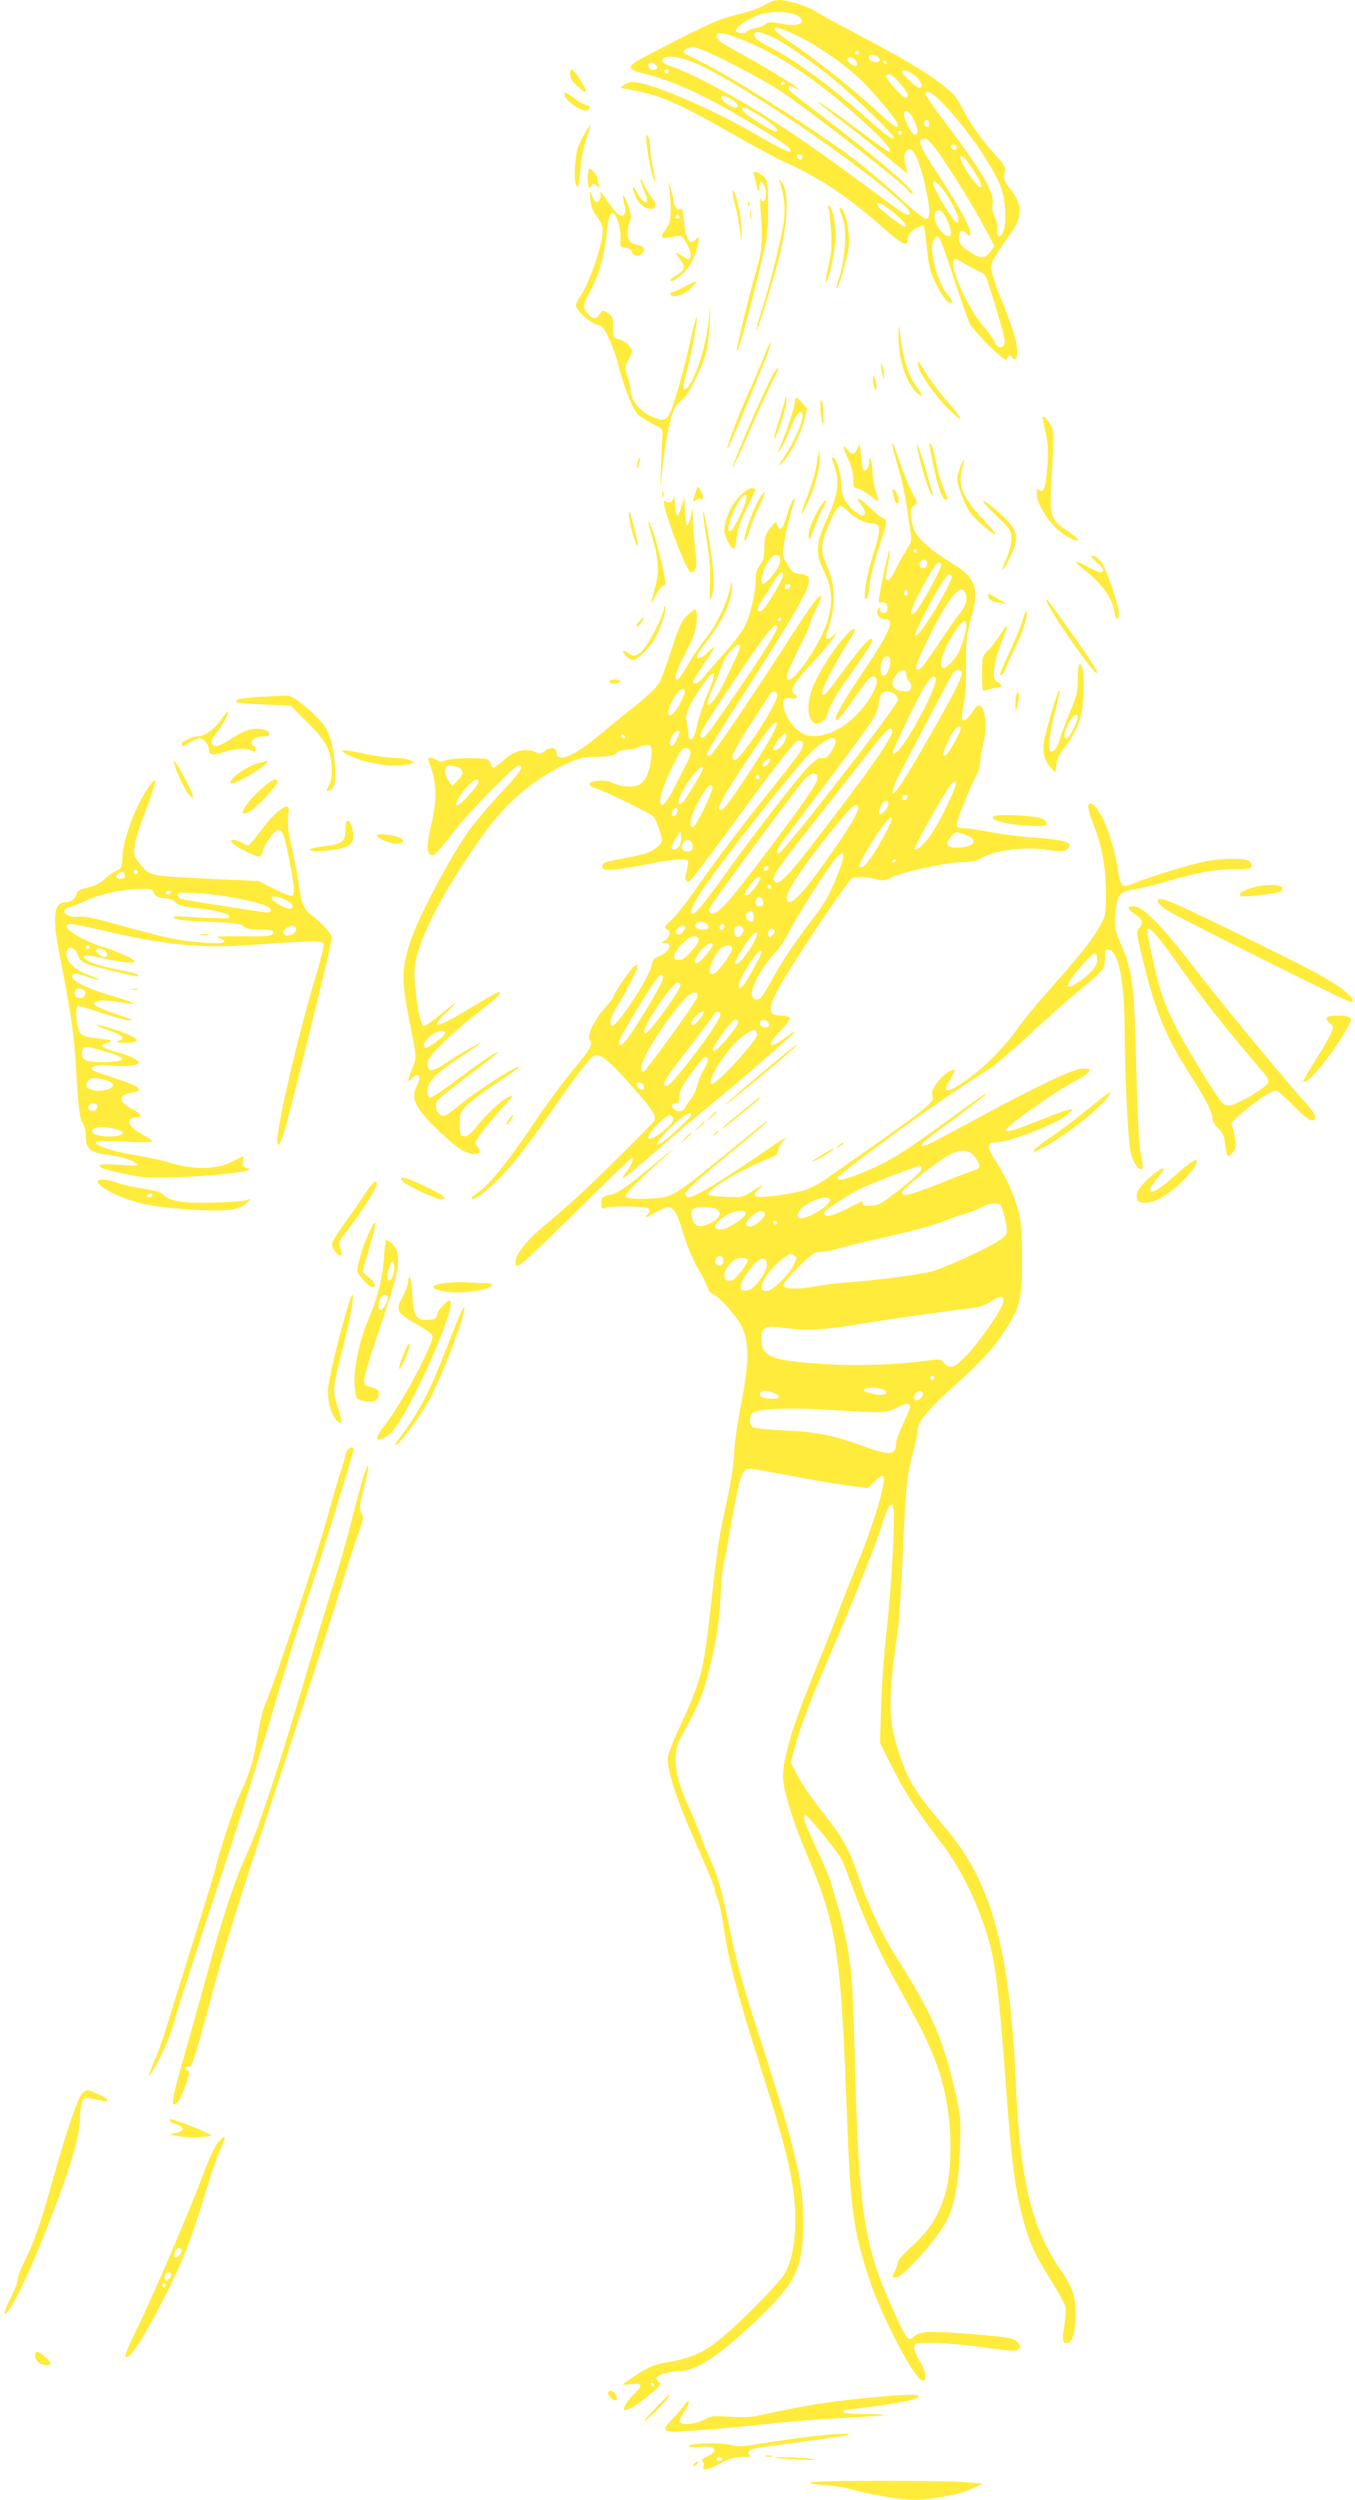 <?xml version="1.0" standalone="no"?>
<!DOCTYPE svg PUBLIC "-//W3C//DTD SVG 20010904//EN"
 "http://www.w3.org/TR/2001/REC-SVG-20010904/DTD/svg10.dtd">
<svg version="1.0" xmlns="http://www.w3.org/2000/svg"
 width="694pt" height="1280pt" viewBox="0 0 694 1280"
 preserveAspectRatio="xMidYMid meet">
<g transform="translate(0,1280) scale(0.1,-0.1)"
fill="#ffeb3b" stroke="none">
<path d="M3919 12776 c-20 -14 -82 -36 -140 -50 -84 -20 -140 -43 -294 -122
-228 -116 -255 -132 -255 -149 0 -8 18 -19 43 -25 177 -43 331 -113 597 -274
145 -87 189 -120 178 -131 -7 -8 -63 20 -186 92 -209 123 -538 263 -616 263
-18 0 -41 -7 -52 -15 -10 -8 -17 -15 -14 -15 3 0 46 -9 96 -19 119 -25 230
-75 477 -218 111 -63 237 -131 281 -150 161 -71 322 -179 492 -332 99 -87 124
-98 124 -53 1 20 10 33 37 50 20 13 39 19 43 15 4 -4 12 -57 18 -117 9 -95 16
-119 49 -185 36 -72 64 -103 79 -88 4 3 -7 22 -24 41 -54 62 -98 242 -68 281
10 14 18 17 26 9 6 -6 40 -100 76 -210 36 -109 72 -213 81 -231 9 -18 54 -69
101 -115 66 -63 87 -79 90 -65 4 19 17 23 27 7 13 -21 25 -8 25 28 0 50 -21
119 -82 270 -28 68 -50 139 -51 157 -1 33 6 46 102 184 61 87 58 146 -8 228
-28 35 -31 46 -26 76 6 32 2 40 -43 89 -77 85 -131 161 -171 240 -30 60 -49
81 -106 125 -91 70 -208 139 -435 258 -102 54 -198 106 -213 117 -35 25 -141
58 -187 58 -21 0 -50 -10 -71 -24z m151 -49 c19 -7 36 -20 38 -29 5 -25 -41
-33 -111 -19 -50 10 -62 10 -76 -3 -9 -8 -33 -17 -54 -21 -20 -4 -40 -11 -43
-16 -9 -15 -54 -10 -54 6 0 17 64 60 119 80 45 17 135 18 181 2z m-3 -102
c114 -52 267 -158 353 -245 74 -73 180 -204 180 -221 0 -22 -28 -3 -103 67
-106 100 -317 269 -439 351 -85 58 -109 83 -78 83 5 0 44 -16 87 -35z m-119
-11 c52 -21 187 -112 302 -204 114 -91 337 -306 328 -316 -10 -9 -30 5 -140
102 -194 171 -370 299 -494 362 -65 33 -90 55 -79 72 7 11 26 8 83 -16z m-92
-41 c178 -80 367 -212 581 -409 96 -88 131 -129 119 -141 -3 -3 -50 28 -103
69 -54 41 -129 97 -168 124 -151 107 -122 76 57 -59 69 -53 166 -130 214 -171
49 -41 89 -74 91 -73 1 1 -4 21 -10 45 -12 46 -2 77 24 77 22 0 55 -80 78
-187 27 -126 28 -168 2 -168 -10 0 -72 50 -137 111 -66 61 -168 148 -229 194
-202 152 -643 432 -792 502 -40 20 -75 39 -78 43 -10 17 25 32 59 26 53 -10
352 -165 447 -231 209 -146 622 -470 644 -504 3 -6 11 -11 17 -11 30 0 -181
182 -441 380 -206 158 -191 145 -191 159 0 14 6 14 31 1 10 -6 19 -9 19 -6 0
8 -156 104 -270 167 -127 69 -150 85 -150 107 0 25 65 9 186 -45z m544 -43 c0
-5 -4 -10 -10 -10 -5 0 -10 5 -10 10 0 6 5 10 10 10 6 0 10 -4 10 -10z m99
-24 c8 -10 9 -16 1 -21 -16 -10 -50 4 -50 21 0 18 34 18 49 0z m-971 -16 c199
-70 851 -507 1095 -733 57 -53 46 -78 -16 -35 -18 12 -115 83 -217 159 -323
238 -518 364 -773 499 -62 32 -136 66 -165 75 -54 18 -67 28 -57 45 10 16 71
12 133 -10z m856 -2 c5 -9 7 -20 4 -23 -10 -10 -48 14 -48 31 0 20 29 14 44
-8z m156 -8 c0 -5 -2 -10 -4 -10 -3 0 -8 5 -11 10 -3 6 -1 10 4 10 6 0 11 -4
11 -10z m-1181 -14 c9 -10 9 -16 1 -21 -16 -10 -40 2 -40 20 0 19 24 20 39 1z
m65 -37 c-3 -5 -10 -7 -15 -3 -5 3 -7 10 -3 15 3 5 10 7 15 3 5 -3 7 -10 3
-15z m1257 -12 c34 -23 52 -67 28 -67 -14 0 -89 69 -89 82 0 15 27 8 61 -15z
m-72 -43 c42 -48 52 -74 28 -74 -16 0 -108 105 -100 114 14 14 34 3 72 -40z
m-589 2 c0 -3 -4 -8 -10 -11 -5 -3 -10 -1 -10 4 0 6 5 11 10 11 6 0 10 -2 10
-4z m812 -108 c136 -143 276 -352 303 -453 18 -71 19 -171 2 -204 -17 -34 -33
-26 -29 14 1 19 -5 49 -13 66 -11 21 -15 43 -11 65 11 55 -53 165 -245 420
-55 72 -99 136 -99 142 0 28 36 8 92 -50z m-1084 22 c34 -21 42 -40 17 -40
-21 0 -62 27 -69 46 -8 20 13 17 52 -6z m155 -90 c44 -28 77 -56 77 -66 0 -13
-11 -10 -57 16 -99 56 -148 100 -110 100 6 0 47 -22 90 -50z m777 -12 c24 -52
25 -78 5 -78 -15 0 -55 77 -55 106 0 30 32 12 50 -28z m80 -24 c0 -16 -16 -19
-25 -4 -8 13 4 32 16 25 5 -4 9 -13 9 -21z m-140 -44 c0 -5 -4 -10 -10 -10 -5
0 -10 5 -10 10 0 6 5 10 10 10 6 0 10 -4 10 -10z m198 -117 c79 -117 178 -279
232 -381 l44 -82 -21 -28 c-28 -38 -52 -38 -109 0 -37 25 -50 40 -52 62 -5 40
12 54 38 31 19 -18 20 -18 20 3 0 29 -59 137 -157 286 -110 167 -120 196 -74
196 12 0 40 -31 79 -87z m82 41 c0 -17 -22 -14 -28 4 -2 7 3 12 12 12 9 0 16
-7 16 -16z m-790 -50 c0 -17 -22 -14 -28 4 -2 7 3 12 12 12 9 0 16 -7 16 -16z
m863 -46 c47 -72 60 -99 52 -106 -9 -9 -57 48 -89 109 -38 69 -9 66 37 -3z
m-142 -120 c58 -80 95 -168 70 -168 -16 0 -121 173 -121 200 0 22 21 8 51 -32z
m-256 -115 c56 -46 77 -73 57 -73 -13 0 -125 87 -135 105 -16 30 20 15 78 -32z
m275 -37 c20 -43 27 -86 12 -86 -39 0 -90 86 -72 120 15 27 36 15 60 -34z
m156 -261 c17 -8 35 -20 41 -27 9 -12 83 -253 97 -318 12 -55 -34 -67 -54 -14
-6 15 -30 48 -54 75 -74 82 -169 291 -152 335 5 13 13 11 48 -11 24 -15 57
-33 74 -40z"/>
<path d="M2927 12444 c-17 -18 -5 -54 28 -83 57 -50 60 -39 12 37 -18 29 -36
49 -40 46z"/>
<path d="M2890 12317 c0 -31 97 -96 121 -81 14 8 11 24 -4 24 -8 0 -32 13 -53
28 -59 42 -64 45 -64 29z"/>
<path d="M2996 12118 c-14 -24 -29 -54 -34 -68 -16 -41 -24 -163 -14 -190 13
-34 19 -15 25 81 3 43 16 107 30 147 14 40 23 72 21 72 -2 0 -14 -19 -28 -42z"/>
<path d="M3310 12095 c0 -61 35 -233 45 -223 2 2 -3 32 -10 68 -8 36 -15 83
-15 105 0 22 -5 47 -10 55 -8 12 -10 12 -10 -5z"/>
<path d="M3017 11934 c-10 -11 -9 -94 2 -94 5 0 11 6 14 13 3 9 8 8 22 -3 17
-14 18 -13 12 3 -4 10 -7 25 -7 32 0 19 -34 58 -43 49z"/>
<path d="M3860 11913 c0 -5 7 -30 14 -58 13 -45 14 -47 15 -17 1 40 16 42 29
3 16 -45 -4 -97 -22 -58 -3 6 -3 -17 -1 -53 12 -134 8 -214 -13 -285 -38 -126
-114 -437 -108 -442 7 -7 46 131 107 377 49 199 53 224 53 340 1 69 -2 137 -6
151 -8 28 -68 65 -68 42z"/>
<path d="M3281 11880 c0 -8 8 -35 19 -59 34 -75 -1 -77 -40 -2 -22 42 -26 26
-6 -23 15 -37 50 -66 79 -66 27 0 32 28 9 53 -11 12 -30 42 -41 67 -11 25 -20
38 -20 30z"/>
<path d="M3994 11866 c22 -69 28 -115 23 -179 -7 -76 -65 -317 -116 -477 -17
-52 -28 -96 -26 -98 6 -6 82 239 116 373 46 180 51 334 13 381 -15 19 -15 19
-10 0z"/>
<path d="M3428 11835 c4 -22 7 -70 7 -107 0 -53 -4 -72 -22 -97 -13 -17 -23
-35 -23 -42 0 -11 7 -10 85 3 15 2 26 -8 44 -43 15 -27 22 -53 18 -63 -7 -17
-9 -17 -42 3 -19 11 -35 19 -35 18 0 -2 11 -18 24 -36 29 -39 26 -53 -21 -81
-20 -11 -33 -24 -29 -27 13 -13 83 47 108 94 31 56 50 152 25 121 -33 -41 -56
-8 -64 93 -5 55 -9 67 -19 58 -14 -11 -33 15 -35 48 0 10 -7 36 -14 58 l-14
40 7 -40z m52 -145 c0 -5 -4 -10 -10 -10 -5 0 -10 5 -10 10 0 6 5 10 10 10 6
0 10 -4 10 -10z"/>
<path d="M3023 11784 c3 -36 11 -61 30 -86 15 -19 30 -48 33 -65 11 -54 -63
-279 -116 -353 -11 -15 -20 -35 -20 -44 0 -24 76 -93 110 -99 25 -5 34 -17 61
-74 17 -37 37 -95 45 -128 24 -103 75 -232 101 -257 13 -12 48 -34 76 -48 47
-23 52 -28 50 -55 -2 -16 -5 -86 -7 -155 l-5 -125 14 125 c15 133 39 248 61
291 7 14 24 33 38 42 29 19 100 158 121 237 9 30 17 100 20 155 l4 100 -9 -85
c-15 -138 -73 -315 -114 -349 -22 -18 -21 1 4 99 28 109 50 229 49 265 0 17
-13 -29 -29 -101 -33 -158 -94 -369 -115 -401 -18 -27 -33 -28 -83 -8 -64 27
-112 86 -112 138 0 13 -7 44 -16 69 -15 44 -14 48 6 89 22 41 22 42 3 67 -11
15 -34 30 -51 34 -31 8 -32 10 -32 63 0 48 -3 57 -27 72 -25 17 -26 17 -41 -5
-18 -28 -33 -28 -60 1 -29 31 -28 46 12 119 43 77 74 189 83 288 6 74 16 110
31 110 18 0 44 -82 40 -128 -3 -45 -2 -47 26 -50 18 -2 30 -11 33 -23 6 -21
33 -25 51 -7 21 21 13 37 -24 44 -25 4 -38 14 -44 30 -9 24 -4 75 10 104 5 9
-2 40 -15 75 -24 62 -31 58 -16 -7 6 -27 5 -40 -4 -48 -17 -14 -44 10 -90 80
-24 36 -34 46 -30 29 4 -17 1 -30 -8 -38 -17 -13 -23 -7 -38 37 -7 21 -8 16
-6 -24z"/>
<path d="M3751 11821 c-1 -7 6 -41 15 -75 9 -33 19 -90 24 -126 6 -57 8 -60 9
-20 1 58 -16 163 -34 204 -7 17 -14 25 -14 17z"/>
<path d="M3831 11754 c0 -11 3 -14 6 -6 3 7 2 16 -1 19 -3 4 -6 -2 -5 -13z"/>
<path d="M4244 11729 c4 -13 10 -67 13 -119 4 -74 1 -113 -15 -178 -11 -46
-16 -80 -11 -75 17 17 49 167 49 230 0 70 -16 150 -33 160 -7 4 -8 -2 -3 -18z"/>
<path d="M4300 11734 c0 -6 7 -29 16 -50 22 -51 14 -203 -15 -294 -11 -35 -19
-66 -17 -68 9 -8 58 164 63 216 6 64 -10 160 -32 188 -8 11 -15 14 -15 8z"/>
<path d="M3842 11700 c0 -19 2 -27 5 -17 2 9 2 25 0 35 -3 9 -5 1 -5 -18z"/>
<path d="M3510 11334 c-25 -13 -54 -26 -64 -29 -14 -4 -16 -9 -9 -16 17 -17
74 6 108 41 34 35 26 36 -35 4z"/>
<path d="M4602 11090 c-3 -123 38 -251 97 -304 27 -24 27 -7 1 27 -50 63 -77
154 -93 307 -2 19 -4 6 -5 -30z"/>
<path d="M3915 10980 c-15 -41 -52 -127 -81 -190 -53 -117 -122 -303 -106
-285 5 6 39 84 77 175 37 91 85 207 107 259 21 52 37 99 35 105 -2 6 -16 -23
-32 -64z"/>
<path d="M4704 10923 c10 -42 88 -151 155 -218 83 -81 77 -54 -8 41 -38 43
-86 106 -107 141 -20 35 -39 63 -41 63 -3 0 -2 -12 1 -27z"/>
<path d="M4512 10925 c0 -11 4 -31 8 -45 l8 -25 0 25 c0 14 -3 34 -8 45 l-9
20 1 -20z"/>
<path d="M3962 10888 c-36 -59 -217 -476 -210 -483 2 -2 44 87 92 198 49 111
102 226 118 256 32 58 32 82 0 29z"/>
<path d="M4471 10855 c0 -16 4 -37 9 -45 8 -12 10 -10 9 10 0 14 -4 34 -9 45
-7 17 -9 16 -9 -10z"/>
<path d="M4021 10758 c-1 -10 -14 -59 -31 -110 -33 -102 -33 -130 -1 -44 28
76 44 142 38 158 -4 8 -6 7 -6 -4z"/>
<path d="M4076 10763 c-3 -4 -6 -16 -6 -27 0 -21 -42 -147 -74 -221 -13 -31
-13 -36 -2 -21 9 10 30 53 47 95 33 79 46 101 60 101 31 0 -17 -130 -86 -230
-31 -46 -32 -51 -10 -30 39 37 92 137 112 212 l17 65 -26 31 c-14 17 -29 28
-32 25z"/>
<path d="M4202 10715 c0 -27 4 -61 8 -75 6 -19 8 -12 8 30 0 30 -3 64 -8 75
-6 15 -9 7 -8 -30z"/>
<path d="M5340 10662 c0 -6 7 -41 16 -79 12 -51 14 -91 9 -163 -9 -115 -19
-148 -40 -130 -13 11 -15 8 -15 -16 1 -69 85 -186 163 -225 64 -33 65 -16 2
27 -99 66 -101 72 -87 307 9 162 9 205 -2 231 -14 33 -46 66 -46 48z"/>
<path d="M4393 10508 c-17 -39 -29 -41 -52 -12 -28 36 -26 18 4 -48 15 -33 25
-71 25 -100 0 -40 3 -48 19 -48 10 0 38 -16 62 -34 24 -19 45 -33 47 -31 2 2
-4 24 -12 49 -9 26 -16 68 -17 94 -1 57 -17 106 -18 55 -1 -31 -16 -51 -29
-38 -4 4 -9 37 -12 73 -6 61 -7 65 -17 40z"/>
<path d="M4570 10523 c0 -6 13 -56 29 -111 28 -96 36 -141 61 -311 10 -71 10
-76 -14 -111 -13 -20 -38 -64 -55 -98 -29 -58 -40 -70 -53 -57 -3 3 1 36 9 72
7 37 12 71 10 77 -3 10 -40 -153 -53 -236 -6 -33 -4 -36 13 -32 21 6 34 -18
26 -43 -7 -19 -31 -16 -36 5 -4 16 -4 16 -12 -1 -9 -21 10 -47 37 -47 54 0 29
-61 -109 -266 -101 -151 -143 -223 -143 -245 0 -21 30 12 96 107 69 100 88
119 104 109 45 -28 -65 -195 -172 -259 -71 -43 -139 -56 -188 -36 -41 17 -86
71 -101 119 -16 55 -7 74 31 66 29 -6 42 6 20 20 -29 18 -7 58 88 158 53 57
105 120 115 138 14 27 15 30 1 12 -16 -22 -44 -32 -44 -15 0 4 9 36 20 70 31
100 27 197 -11 285 -25 56 -30 80 -27 118 6 55 71 199 91 199 7 0 24 -12 38
-26 30 -33 91 -64 123 -64 49 0 50 -29 10 -153 -36 -110 -57 -246 -37 -234 6
4 13 35 16 69 3 35 24 118 46 186 46 139 48 150 24 159 -10 3 -42 29 -70 56
-54 52 -79 60 -43 14 22 -27 26 -57 9 -57 -20 0 -67 40 -88 74 -12 18 -21 49
-21 69 0 54 -19 134 -36 148 -18 14 -18 13 2 -45 25 -74 15 -144 -40 -262 -59
-129 -61 -179 -13 -274 58 -118 42 -236 -54 -396 -77 -127 -139 -187 -139
-135 0 11 27 73 60 138 33 64 60 124 60 133 0 8 14 41 31 73 17 32 28 62 24
65 -9 9 -44 -37 -137 -181 -256 -395 -421 -637 -433 -637 -8 0 -15 3 -15 7 0
11 50 93 213 348 198 309 272 433 298 497 23 59 16 75 -38 80 -29 3 -38 10
-61 50 -26 45 -26 48 -14 121 7 41 24 111 37 154 16 52 19 71 9 58 -8 -11 -24
-50 -35 -87 -21 -70 -34 -83 -48 -46 -7 20 -9 19 -37 -17 -25 -33 -29 -47 -29
-100 0 -48 -5 -67 -23 -89 -15 -20 -22 -42 -22 -75 0 -67 -26 -178 -55 -237
-14 -28 -58 -87 -98 -130 -39 -44 -87 -98 -105 -122 -31 -39 -62 -55 -62 -32
0 5 25 46 56 91 30 45 53 83 51 85 -2 2 -16 -10 -32 -26 -29 -30 -55 -39 -55
-19 0 6 22 39 48 73 86 107 134 215 131 290 -1 24 -4 19 -11 -19 -13 -70 -77
-202 -125 -256 -22 -26 -61 -83 -87 -128 -25 -44 -51 -81 -56 -81 -21 0 -8 43
42 139 41 80 52 112 56 160 5 71 -3 76 -51 27 -27 -26 -42 -60 -76 -167 -24
-74 -52 -151 -62 -171 -12 -23 -56 -66 -116 -115 -54 -42 -142 -114 -196 -159
-129 -109 -217 -143 -217 -84 0 25 -35 27 -61 4 -16 -14 -23 -15 -49 -4 -50
21 -104 7 -156 -39 -26 -23 -51 -41 -56 -41 -5 0 -13 11 -17 24 -9 22 -14 23
-108 24 -54 0 -108 -5 -121 -11 -17 -8 -28 -8 -42 1 -30 18 -54 16 -45 -5 41
-97 46 -193 15 -321 -25 -103 -26 -150 -3 -159 18 -7 31 7 126 130 71 92 302
327 322 327 33 0 10 -34 -101 -152 -63 -68 -139 -159 -168 -203 -101 -152
-244 -425 -282 -540 -49 -143 -49 -203 -4 -428 34 -168 34 -169 16 -215 -32
-83 -32 -88 -7 -63 34 34 50 13 28 -34 -24 -50 -21 -74 11 -126 36 -55 179
-190 225 -212 62 -30 107 -15 72 23 -16 18 -15 22 26 77 24 32 70 86 102 121
33 34 56 62 51 62 -31 0 -117 -76 -187 -163 -28 -35 -45 -47 -60 -45 -20 3
-22 9 -22 63 0 57 2 62 40 99 22 22 91 73 152 113 62 41 113 76 113 79 0 19
-214 -117 -313 -199 -57 -47 -72 -55 -88 -47 -28 15 -35 57 -14 80 10 11 81
68 159 126 164 125 176 135 117 103 -24 -13 -101 -68 -172 -121 -71 -54 -136
-98 -144 -98 -11 0 -15 11 -15 37 0 45 38 84 172 173 51 34 95 64 98 67 15 16
-107 -53 -164 -91 -80 -56 -106 -59 -106 -15 0 25 15 45 83 112 45 45 127 116
181 157 92 70 122 100 98 100 -5 0 -73 -39 -151 -86 -166 -100 -207 -107 -116
-20 73 70 57 64 -37 -15 -39 -32 -74 -56 -79 -53 -23 14 -55 241 -44 312 21
141 150 389 345 662 120 169 257 287 426 367 69 33 87 37 160 38 62 1 86 5 99
18 9 9 31 17 49 17 19 0 50 7 69 15 57 24 71 12 63 -52 -9 -80 -32 -129 -67
-143 -32 -14 -95 -7 -138 14 -32 16 -111 10 -111 -9 0 -7 11 -16 24 -19 40
-10 290 -131 303 -147 14 -17 43 -97 43 -120 0 -22 -39 -54 -82 -68 -20 -7
-78 -20 -130 -29 -80 -15 -93 -20 -93 -37 0 -18 6 -20 54 -18 29 2 109 14 176
28 123 25 200 32 209 17 2 -4 -1 -27 -7 -50 -8 -31 -8 -45 0 -53 13 -13 1 -29
319 403 126 172 235 310 246 314 31 10 40 -16 18 -53 -10 -17 -74 -100 -142
-185 -147 -180 -306 -392 -407 -538 -40 -58 -91 -122 -114 -142 -34 -31 -38
-38 -24 -44 24 -9 21 -39 -5 -57 l-23 -16 23 0 c43 -1 17 -48 -39 -70 -19 -7
-28 -19 -32 -44 -9 -59 -178 -316 -202 -309 -19 6 -7 49 28 103 46 72 110 200
103 206 -3 3 -13 0 -22 -8 -19 -16 -104 -143 -104 -156 0 -4 -19 -28 -41 -53
-55 -60 -96 -145 -78 -166 17 -21 5 -43 -95 -163 -47 -57 -134 -176 -193 -264
-126 -189 -227 -314 -286 -353 -24 -16 -36 -29 -29 -32 23 -7 124 80 207 179
44 53 123 158 175 234 158 230 224 315 247 321 30 8 70 -24 182 -149 111 -125
135 -161 122 -185 -5 -9 -92 -98 -193 -197 -164 -162 -220 -213 -405 -371 -60
-52 -113 -123 -113 -153 0 -49 15 -36 352 296 130 128 239 233 242 233 14 0 4
-30 -25 -69 -41 -58 -23 -45 133 90 73 64 187 161 253 215 158 129 456 386
475 409 8 11 -10 0 -41 -23 -93 -70 -110 -49 -28 34 28 29 48 57 45 63 -4 6
-25 11 -46 11 -78 0 -71 45 30 212 113 184 318 485 335 492 25 9 71 7 119 -5
36 -9 49 -8 74 5 57 30 273 78 357 81 56 1 89 7 107 19 64 42 227 63 340 45
79 -13 107 -8 116 19 7 21 -39 33 -175 43 -76 5 -181 19 -235 29 -53 11 -112
20 -132 20 -29 0 -36 4 -36 19 0 20 67 188 100 249 11 20 20 50 20 67 0 16 7
59 16 95 29 122 -2 245 -45 180 -56 -83 -77 -78 -56 14 9 37 13 113 13 205 -1
129 2 158 26 246 44 161 25 208 -114 291 -83 50 -153 111 -175 154 -7 14 -15
46 -18 71 -5 40 -3 49 14 60 20 14 20 15 -10 69 -16 30 -44 98 -61 150 -32 94
-40 113 -40 93z m125 -543 c3 -5 1 -10 -4 -10 -6 0 -11 5 -11 10 0 6 2 10 4
10 3 0 8 -4 11 -10z m-701 -35 c3 -8 1 -26 -4 -39 -10 -28 -68 -96 -81 -96
-14 0 -11 37 6 77 27 65 65 93 79 58z m753 -39 c-9 -23 -37 -20 -37 3 0 21 20
33 34 20 5 -4 6 -15 3 -23z m73 1 c0 -17 -60 -132 -107 -206 -24 -38 -38 -50
-45 -43 -7 7 7 43 47 119 58 109 81 143 97 143 4 0 8 -6 8 -13z m-810 -54 c0
-9 -18 -46 -40 -82 -50 -82 -64 -101 -79 -101 -19 0 -12 25 17 66 16 21 41 60
56 87 29 48 46 60 46 30z m864 -2 c13 -21 -166 -317 -185 -306 -16 10 150 315
172 315 4 0 10 -4 13 -9z m-826 -53 c-6 -18 -28 -21 -28 -4 0 9 7 16 16 16 9
0 14 -5 12 -12z m602 -33 c0 -8 -4 -15 -10 -15 -5 0 -10 7 -10 15 0 8 5 15 10
15 6 0 10 -7 10 -15z m294 -1 c13 -33 5 -62 -25 -100 -18 -22 -70 -96 -116
-166 -49 -76 -90 -128 -99 -128 -24 0 -12 35 61 182 95 192 158 266 179 212z
m-944 -134 c0 -5 -5 -10 -11 -10 -5 0 -7 5 -4 10 3 6 8 10 11 10 2 0 4 -4 4
-10z m950 -32 c0 -27 -23 -107 -41 -140 -17 -33 -61 -78 -76 -78 -24 0 -14 57
23 127 51 99 94 140 94 91z m-970 -11 c0 -20 -67 -128 -201 -323 -158 -230
-173 -249 -187 -240 -17 10 0 39 151 266 184 275 237 342 237 297z m-190 -99
c0 -12 -13 -41 -79 -178 -63 -132 -121 -167 -62 -37 18 39 39 92 47 117 19 59
94 138 94 98z m770 -72 c0 -37 -18 -76 -35 -76 -18 0 -21 51 -5 81 15 27 40
24 40 -5z m80 -64 c0 -10 7 -28 16 -40 21 -30 11 -52 -21 -52 -63 0 -84 43
-43 87 26 27 48 30 48 5z m285 8 c9 -15 -29 -94 -148 -302 -136 -240 -200
-338 -205 -316 -2 9 9 40 23 70 43 85 267 511 282 536 14 23 37 29 48 12z
m-1300 -111 c-20 -46 -44 -118 -54 -159 -11 -51 -21 -75 -31 -75 -10 0 -15 11
-15 30 -1 17 -4 44 -9 62 -8 34 10 78 67 163 79 118 97 109 42 -21z m1167 62
c-5 -35 -57 -145 -116 -245 -55 -92 -90 -135 -103 -122 -7 7 127 285 173 357
26 42 51 48 46 10z m-1305 -106 c-37 -75 -82 -94 -58 -24 17 50 61 103 74 90
8 -8 4 -26 -16 -66z m493 32 c0 -44 -186 -327 -215 -327 -8 0 -15 5 -15 10 0
18 39 89 105 189 34 53 70 108 79 124 20 33 46 36 46 4z m604 7 c9 -8 16 -21
16 -27 0 -27 -591 -787 -612 -787 -18 0 -6 30 30 77 109 143 347 460 406 542
50 69 70 105 74 135 2 23 9 49 14 59 11 21 51 22 72 1z m-645 -236 c-65 -112
-204 -321 -228 -342 -33 -30 -38 -10 -11 42 35 65 195 308 239 362 52 64 53
28 0 -62z m981 60 c0 -20 -65 -131 -78 -136 -19 -6 -14 16 19 84 29 58 59 84
59 52z m-350 -11 c0 -34 -105 -185 -357 -513 -188 -246 -233 -291 -249 -249
-9 22 24 68 236 335 102 129 221 281 265 338 72 94 105 122 105 89z m-1090 -7
c0 -18 -30 -70 -40 -70 -15 0 -12 33 6 58 16 23 34 29 34 12z m530 -60 c-20
-28 -50 -41 -50 -21 0 10 39 62 55 73 19 14 16 -22 -5 -52z m-809 37 c-1 -12
-15 -9 -19 4 -3 6 1 10 8 8 6 -3 11 -8 11 -12z m1079 -23 c0 -22 -39 -84 -53
-85 -7 -1 -19 -1 -27 0 -8 1 -38 -22 -66 -51 -52 -54 -279 -348 -415 -537 -97
-136 -151 -203 -166 -209 -28 -9 -10 42 43 120 125 184 490 644 565 714 68 62
119 83 119 48z m-743 -49 c3 -9 -8 -42 -24 -73 -17 -31 -47 -90 -67 -129 -22
-43 -44 -73 -53 -73 -26 0 -10 65 45 183 41 86 55 107 72 107 11 0 23 -7 27
-15z m397 -66 c-9 -10 -21 -16 -26 -13 -5 3 -2 14 8 25 9 10 21 16 26 13 5 -3
2 -14 -8 -25z m-1583 -19 c26 -15 24 -36 -7 -67 l-27 -27 -18 23 c-11 13 -19
36 -19 52 0 24 4 29 26 29 14 0 34 -5 45 -10z m1249 -7 c0 -11 -90 -161 -105
-173 -26 -22 -26 10 0 59 43 78 105 146 105 114z m586 -37 c9 -24 -30 -83
-253 -381 -214 -285 -269 -343 -295 -317 -7 7 -6 17 3 33 18 35 442 608 478
647 32 34 58 41 67 18z m-296 -6 c0 -5 -4 -10 -10 -10 -5 0 -10 5 -10 10 0 6
5 10 10 10 6 0 10 -4 10 -10z m-1440 -24 c0 -19 -100 -127 -111 -120 -12 7 13
51 55 97 37 39 56 47 56 23z m2444 -18 c-15 -50 -84 -190 -120 -243 -36 -55
-79 -94 -90 -82 -6 5 136 259 178 320 23 33 42 36 32 5z m-1245 -10 c-1 -31
-86 -203 -99 -203 -24 0 -14 52 21 120 33 63 56 95 71 95 4 0 8 -6 7 -12z
m999 -50 c-6 -18 -28 -21 -28 -4 0 9 7 16 16 16 9 0 14 -5 12 -12z m-98 -36
c0 -21 -36 -59 -46 -49 -4 4 -1 20 6 37 14 33 40 41 40 12z m-155 -12 c9 -14
-29 -82 -111 -201 -180 -261 -254 -337 -254 -261 0 39 138 234 293 415 49 57
61 65 72 47z m-929 -35 c-7 -18 -26 -20 -26 -2 0 18 24 41 28 27 2 -6 1 -17
-2 -25z m1063 -113 c-54 -99 -99 -162 -116 -162 -20 0 -17 9 32 94 51 90 117
175 123 158 2 -7 -15 -47 -39 -90z m-1049 -52 c-12 -22 -40 -28 -40 -7 0 6 10
28 22 47 l23 35 3 -27 c2 -15 -2 -36 -8 -48z m1465 56 c74 -26 46 -66 -46 -66
-50 0 -61 21 -29 56 27 28 24 28 75 10z m-1400 -46 c8 -26 -1 -40 -26 -40 -25
0 -35 25 -19 45 17 21 37 19 45 -5z m775 -65 c0 -20 -42 -130 -75 -195 -15
-30 -56 -91 -90 -135 -84 -109 -155 -215 -204 -307 -23 -42 -48 -82 -56 -88
-21 -17 -45 -5 -45 23 0 39 59 145 109 195 25 26 62 80 83 122 38 77 204 338
241 378 24 26 37 28 37 7z m270 -19 c0 -3 -4 -8 -10 -11 -5 -3 -10 -1 -10 4 0
6 5 11 10 11 6 0 10 -2 10 -4z m-659 -49 c-13 -13 -26 -3 -16 12 3 6 11 8 17
5 6 -4 6 -10 -1 -17z m-48 -68 c-24 -40 -59 -73 -67 -61 -8 13 53 92 70 92 13
0 12 -5 -3 -31z m68 -22 c-1 -12 -15 -9 -19 4 -3 6 1 10 8 8 6 -3 11 -8 11
-12z m-43 -75 c3 -17 -2 -22 -17 -22 -14 0 -21 6 -21 18 0 38 33 41 38 4z
m-48 -78 c0 -19 -5 -25 -17 -22 -22 4 -30 38 -12 49 19 11 29 2 29 -27z m-232
-46 c3 -14 -3 -18 -27 -18 -31 0 -47 13 -36 31 11 16 59 6 63 -13z m82 -3 c0
-8 -7 -15 -15 -15 -9 0 -12 6 -9 15 4 8 10 15 15 15 5 0 9 -7 9 -15z m-200 -4
c0 -5 -7 -17 -16 -26 -22 -21 -44 -4 -24 20 14 16 40 20 40 6z m297 -7 c7 -19
-20 -49 -36 -40 -12 8 -15 39 -4 49 12 12 33 7 40 -9z m150 -31 c-15 -15 -17
-15 -23 1 -8 21 16 40 30 26 7 -7 4 -16 -7 -27z m-108 -59 c-39 -63 -74 -100
-83 -86 -6 10 58 114 89 146 33 33 29 -1 -6 -60z m-271 36 c3 -20 -61 -96 -87
-103 -55 -14 -50 33 10 88 41 37 71 42 77 15z m72 -29 c0 -10 -47 -71 -65 -83
-36 -27 -32 13 6 57 29 33 59 46 59 26z m100 -17 c0 -18 -48 -91 -79 -118 -16
-15 -24 -17 -33 -8 -15 15 26 107 56 128 27 19 56 18 56 -2z m150 -21 c0 -13
-80 -157 -96 -172 -22 -24 -29 -3 -11 35 42 88 108 171 107 137z m-505 -123
c7 -12 -22 -67 -124 -232 -65 -105 -101 -143 -101 -105 0 25 196 345 212 346
4 1 10 -4 13 -9z m88 -36 c10 -10 -21 -62 -95 -161 -65 -87 -88 -108 -88 -83
0 38 145 250 170 250 4 0 9 -3 13 -6z m89 -69 c-3 -17 -174 -257 -256 -360
-22 -28 -25 -29 -32 -11 -13 33 112 238 219 357 38 43 75 50 69 14z m16 -107
c-27 -35 -48 -47 -48 -27 0 18 41 59 58 59 11 0 8 -9 -10 -32z m102 17 c0 -36
-248 -365 -275 -365 -32 0 -11 36 111 192 69 89 128 167 131 175 7 18 33 17
33 -2z m90 -42 c0 -19 -105 -143 -121 -143 -17 0 -9 17 41 88 49 70 80 91 80
55z m158 -6 c2 -11 -3 -17 -17 -17 -23 0 -35 15 -26 31 10 15 39 6 43 -14z
m-60 -53 c4 -26 -204 -254 -232 -254 -15 0 -3 40 25 86 47 74 97 133 142 165
44 32 60 33 65 3z m-1598 6 c0 -14 -91 -81 -101 -74 -16 9 -10 25 20 55 28 28
81 41 81 19z m1345 -130 c4 -6 -5 -30 -18 -53 -14 -23 -30 -62 -37 -87 -6 -25
-20 -54 -30 -65 -9 -11 -23 -30 -29 -42 -13 -25 -40 -30 -59 -11 -18 18 -15
28 8 28 16 0 20 7 20 36 0 28 13 54 61 120 60 83 72 94 84 74z m-327 -144 c3
-13 -1 -17 -14 -14 -11 2 -20 11 -22 22 -3 13 1 17 14 14 11 -2 20 -11 22 -22z
m242 -145 c0 -10 -110 -114 -146 -138 -52 -34 -34 0 39 72 69 67 107 91 107
66z m-96 -10 c11 -17 -5 -39 -51 -75 -83 -65 -100 -39 -26 36 46 47 66 57 77
39z"/>
<path d="M4706 10469 c20 -87 54 -192 67 -204 7 -7 8 -5 4 6 -3 9 -20 68 -37
130 -36 125 -57 169 -34 68z"/>
<path d="M4760 10526 c0 -4 9 -53 20 -107 24 -117 47 -179 66 -179 9 0 7 14
-11 53 -13 28 -31 90 -40 137 -9 47 -21 89 -26 95 -5 5 -9 5 -9 1z"/>
<path d="M4186 10445 c-8 -62 -29 -132 -65 -222 -29 -74 -16 -66 19 10 38 83
62 179 58 230 -3 40 -3 40 -12 -18z"/>
<path d="M3266 10434 c-4 -14 -5 -28 -3 -31 3 -2 8 8 11 23 4 14 5 28 3 31 -3
2 -8 -8 -11 -23z"/>
<path d="M4915 10400 c-17 -50 -17 -54 4 -117 12 -35 32 -81 46 -101 25 -38
125 -125 134 -117 2 3 -23 33 -56 68 -114 119 -140 182 -113 276 16 55 4 47
-15 -9z"/>
<path d="M3567 10293 c-3 -10 -9 -29 -13 -43 -6 -22 -5 -23 9 -12 9 8 21 11
27 7 15 -9 12 27 -4 48 -14 18 -14 18 -19 0z"/>
<path d="M3784 10255 c-43 -44 -74 -118 -74 -174 0 -28 34 -91 49 -91 5 0 11
24 13 54 3 38 19 84 51 151 26 53 47 99 47 101 0 2 -10 4 -22 4 -12 0 -39 -19
-64 -45z m32 -33 c-21 -60 -65 -142 -76 -142 -17 0 -11 37 15 97 28 62 53 95
66 88 4 -3 2 -23 -5 -43z"/>
<path d="M4575 10269 c9 -42 14 -51 25 -44 10 6 -7 62 -22 71 -7 4 -8 -5 -3
-27z"/>
<path d="M3392 10270 c0 -14 2 -19 5 -12 2 6 2 18 0 25 -3 6 -5 1 -5 -13z"/>
<path d="M3890 10248 c-31 -51 -81 -188 -78 -212 2 -14 12 3 27 49 13 39 32
87 43 108 41 82 46 117 8 55z"/>
<path d="M3452 10260 c-3 -26 -24 -41 -39 -29 -22 19 -16 -16 22 -127 43 -125
91 -234 103 -234 28 0 34 30 23 117 -6 48 -11 115 -12 148 l-1 60 -11 -42 c-5
-24 -14 -43 -18 -43 -4 0 -9 33 -11 73 l-3 72 -14 -47 c-7 -27 -17 -48 -22
-48 -4 0 -10 26 -12 58 -2 31 -4 50 -5 42z"/>
<path d="M5093 10169 c84 -81 87 -85 87 -129 0 -27 -10 -67 -25 -99 -35 -74
-23 -77 13 -5 56 113 50 147 -40 229 -101 91 -130 95 -35 4z"/>
<path d="M4196 10198 c-38 -66 -57 -117 -54 -147 3 -21 8 -13 26 39 12 36 33
84 47 108 13 23 20 42 15 42 -5 0 -20 -19 -34 -42z"/>
<path d="M3220 10169 c0 -38 40 -181 46 -164 2 6 -7 53 -20 105 -19 70 -25 86
-26 59z"/>
<path d="M3601 10177 c-1 -10 8 -78 20 -150 15 -95 19 -157 15 -222 -2 -49 -1
-83 3 -75 19 34 21 111 6 220 -18 127 -42 255 -44 227z"/>
<path d="M3321 10128 c-1 -4 10 -47 24 -94 28 -96 31 -165 11 -239 -7 -27 -16
-61 -20 -75 -3 -14 7 0 22 30 16 30 34 54 41 52 16 -3 9 41 -24 173 -21 82
-52 171 -54 153z"/>
<path d="M5590 9951 c0 -6 14 -20 30 -33 32 -23 40 -48 15 -48 -8 0 -40 14
-70 31 -68 38 -70 26 -5 -24 77 -58 137 -141 145 -199 8 -54 25 -65 25 -15 0
36 -60 216 -85 253 -17 27 -55 50 -55 35z"/>
<path d="M5060 9753 c1 -21 20 -34 56 -39 l39 -6 -44 26 c-47 28 -51 30 -51
19z"/>
<path d="M5360 9725 c1 -32 245 -383 258 -371 7 7 -19 48 -131 206 -123 173
-127 178 -127 165z"/>
<path d="M3401 9685 c-1 -27 -53 -134 -91 -190 -36 -52 -63 -64 -91 -39 -10 9
-22 14 -27 10 -7 -8 33 -46 48 -46 22 0 79 53 108 100 35 59 67 152 59 173 -3
6 -6 3 -6 -8z"/>
<path d="M5241 9635 c-7 -27 -37 -102 -67 -166 -57 -123 -63 -139 -39 -119 8
7 15 18 15 24 0 6 18 47 40 90 43 84 74 176 68 204 -2 9 -10 -5 -17 -33z"/>
<path d="M3277 9622 c-19 -20 -23 -37 -7 -27 10 6 33 45 27 45 -2 0 -11 -8
-20 -18z"/>
<path d="M5125 9554 c-16 -26 -43 -63 -61 -81 -34 -33 -34 -35 -34 -124 0 -83
2 -90 18 -84 9 5 32 10 50 13 37 5 40 12 11 30 -19 12 -21 20 -16 71 2 31 19
92 37 134 18 43 30 80 27 83 -2 3 -17 -16 -32 -42z"/>
<path d="M4334 9548 c-52 -56 -113 -146 -154 -228 -42 -83 -52 -173 -23 -208
17 -21 21 -22 46 -11 21 9 31 25 42 63 10 32 48 97 105 176 99 139 124 179
116 188 -11 10 -57 -41 -148 -165 -87 -120 -108 -140 -108 -106 0 20 85 180
136 257 47 71 40 90 -12 34z"/>
<path d="M5520 9324 c0 -67 -5 -88 -39 -168 -21 -50 -44 -109 -50 -131 -13
-51 -34 -80 -50 -71 -16 10 -6 91 26 215 13 51 22 96 19 98 -5 6 -46 -125 -72
-230 -19 -78 -11 -125 28 -167 l23 -25 6 43 c3 27 17 55 37 79 44 53 78 119
91 181 12 57 15 192 5 230 -13 45 -24 20 -24 -54z m0 -195 c0 -24 -44 -109
-56 -109 -20 0 -17 23 8 75 20 41 48 61 48 34z"/>
<path d="M3120 9310 c0 -5 11 -10 24 -10 14 0 28 5 31 10 4 6 -7 10 -24 10
-17 0 -31 -4 -31 -10z"/>
<path d="M5207 9247 c-4 -10 -7 -35 -6 -55 l1 -37 9 34 c6 18 9 43 7 55 -3 19
-4 19 -11 3z"/>
<path d="M1318 9231 c-90 -6 -119 -13 -106 -27 4 -3 67 -8 141 -11 l136 -6 76
-76 c101 -99 126 -144 133 -230 3 -51 0 -75 -12 -100 -17 -31 -17 -33 0 -29
31 6 39 60 26 167 -16 123 -38 166 -120 239 -81 71 -101 83 -144 80 -18 -1
-77 -4 -130 -7z"/>
<path d="M1132 9115 c-35 -50 -85 -85 -120 -85 -28 0 -82 -27 -82 -40 0 -15
12 -12 45 10 17 11 37 20 46 20 22 0 49 -32 49 -57 0 -30 18 -33 85 -11 57 18
98 19 138 3 12 -5 17 -2 17 9 0 9 -4 16 -10 16 -5 0 -10 8 -10 19 0 19 25 31
68 31 36 0 26 28 -12 36 -51 9 -94 -4 -160 -47 -32 -22 -67 -39 -77 -39 -31 0
-33 27 -5 61 29 34 70 108 64 115 -3 2 -19 -17 -36 -41z"/>
<path d="M1765 8945 c38 -30 171 -65 248 -64 40 0 81 4 92 9 19 7 18 9 -8 19
-16 6 -52 11 -80 11 -29 1 -83 7 -122 15 -38 9 -88 18 -110 21 -38 5 -39 5
-20 -11z"/>
<path d="M890 8903 c0 -25 51 -138 75 -168 47 -58 23 11 -49 135 -14 25 -26
39 -26 33z"/>
<path d="M1312 8889 c-59 -20 -132 -73 -132 -95 0 -11 18 -6 68 20 71 38 130
81 122 89 -3 2 -29 -4 -58 -14z"/>
<path d="M768 8779 c-68 -90 -138 -272 -141 -366 -2 -54 -4 -59 -32 -72 -16
-7 -44 -27 -62 -44 -20 -19 -51 -34 -85 -42 -39 -8 -54 -17 -56 -31 -5 -25
-30 -44 -58 -44 -61 0 -68 -77 -24 -295 55 -278 69 -379 80 -560 12 -211 18
-253 36 -280 8 -11 14 -40 14 -66 0 -59 20 -78 96 -89 81 -11 136 -27 159 -45
18 -14 11 -15 -82 -9 -72 5 -103 3 -103 -4 0 -12 26 -20 155 -48 66 -14 109
-16 250 -11 158 6 303 20 350 34 19 5 18 6 -4 14 -19 7 -22 14 -17 34 4 14 4
25 2 25 -2 0 -27 -12 -56 -27 -78 -40 -188 -44 -306 -10 -49 15 -133 33 -187
42 -110 17 -199 45 -205 64 -3 10 24 11 142 6 83 -5 146 -4 146 1 0 5 -25 22
-55 38 -73 38 -85 85 -22 86 29 0 19 19 -21 39 -75 38 -81 74 -13 85 76 12 50
35 -85 77 -55 17 -103 35 -109 40 -20 19 20 29 92 23 76 -7 143 1 143 16 0 14
-48 36 -114 54 -65 17 -89 32 -63 41 50 15 48 19 -15 26 -96 11 -106 15 -118
57 -13 49 -13 112 1 112 6 0 57 -15 112 -34 56 -19 122 -37 147 -40 33 -4 15
4 -64 32 -60 20 -111 42 -113 49 -7 21 45 26 123 13 41 -7 77 -11 79 -8 3 3
-39 17 -92 33 -171 50 -253 95 -214 119 5 3 35 -3 66 -14 77 -27 82 -19 6 9
-65 24 -111 67 -111 106 0 46 42 42 59 -5 13 -38 28 -45 173 -80 135 -33 142
-34 134 -21 -3 5 -36 14 -73 21 -129 22 -220 56 -200 76 4 4 40 0 80 -9 98
-24 177 -32 177 -20 0 12 -94 55 -170 77 -74 22 -174 77 -178 99 -5 24 17 22
189 -18 306 -72 497 -91 725 -75 77 6 196 13 266 17 113 5 128 4 134 -11 3 -9
-12 -76 -34 -149 -88 -288 -202 -771 -202 -858 0 -41 18 -16 38 54 36 119 242
960 242 983 0 22 -47 75 -106 120 -39 30 -50 57 -64 159 -6 44 -23 129 -36
188 -18 78 -23 122 -18 157 5 42 4 50 -9 50 -24 0 -80 -53 -137 -131 -29 -38
-55 -69 -58 -69 -4 1 -18 7 -32 15 -14 8 -33 14 -44 15 -28 0 -2 -27 53 -54
80 -40 88 -41 96 -7 8 38 61 111 80 111 21 0 32 -26 53 -136 31 -153 34 -194
18 -200 -8 -3 -50 13 -93 35 l-78 40 -220 10 c-334 16 -333 16 -377 64 -20 23
-39 50 -40 62 -6 38 11 103 62 235 28 73 49 137 47 143 -2 6 -15 -5 -29 -24z
m-64 -450 c-3 -5 -10 -7 -15 -3 -5 3 -7 10 -3 15 3 5 10 7 15 3 5 -3 7 -10 3
-15z m-64 -15 c0 -16 -35 -19 -45 -5 -6 11 26 32 37 25 5 -3 8 -12 8 -20z
m147 -83 c5 -19 30 -31 70 -31 12 0 30 -9 41 -20 13 -14 40 -22 105 -29 98
-11 163 -27 172 -41 3 -6 -2 -10 -12 -11 -33 -2 -117 1 -203 7 -71 4 -82 3
-65 -8 13 -8 76 -15 177 -18 128 -5 161 -9 176 -23 14 -12 37 -17 86 -17 59 0
67 -2 64 -17 -3 -16 -18 -18 -158 -17 -109 1 -145 -1 -122 -7 17 -5 32 -15 32
-21 0 -16 -185 -3 -295 22 -49 11 -164 41 -253 66 -117 33 -174 45 -199 41
-63 -11 -105 36 -45 49 15 3 54 19 87 35 65 31 186 57 278 58 50 1 60 -2 64
-18z m88 -1 c-3 -5 -10 -10 -16 -10 -5 0 -9 5 -9 10 0 6 7 10 16 10 8 0 12 -4
9 -10z m344 -30 c121 -25 175 -44 168 -62 -2 -7 -13 -12 -23 -10 -181 26 -414
63 -431 68 -13 3 -23 13 -23 22 0 13 14 14 103 9 56 -3 149 -16 206 -27z m235
-4 c38 -16 53 -33 39 -47 -5 -5 -27 0 -53 14 -73 37 -61 64 14 33z m61 -146
c10 -16 -15 -40 -41 -40 -28 0 -32 24 -6 39 22 13 39 14 47 1z m-1055 -100 c0
-5 -4 -10 -10 -10 -5 0 -10 5 -10 10 0 6 5 10 10 10 6 0 10 -4 10 -10z m88
-34 c2 -9 -3 -16 -10 -16 -22 0 -52 26 -44 38 9 15 50 -1 54 -22z m-119 -185
c19 -12 6 -41 -18 -41 -23 0 -35 15 -27 35 6 17 24 19 45 6z m119 -317 c106
-32 104 -48 -6 -52 -91 -3 -122 7 -122 42 0 44 13 45 128 10z m-5 -145 c51
-14 47 -41 -8 -51 -69 -11 -113 14 -84 48 14 17 41 18 92 3z m-43 -134 c0 -9
-7 -18 -16 -22 -18 -7 -39 11 -30 26 11 17 46 13 46 -4z m93 -116 c20 -5 37
-14 37 -19 0 -25 -129 -25 -153 -1 -27 27 45 40 116 20z"/>
<path d="M1028 8013 c12 -2 30 -2 40 0 9 3 -1 5 -23 4 -22 0 -30 -2 -17 -4z"/>
<path d="M1344 8766 c-95 -83 -136 -162 -62 -119 38 23 138 130 138 149 0 25
-24 15 -76 -30z"/>
<path d="M5574 8676 c-3 -8 6 -44 20 -80 48 -119 70 -230 70 -361 1 -113 -1
-123 -27 -170 -41 -74 -97 -146 -247 -315 -74 -83 -155 -181 -179 -217 -24
-36 -82 -105 -130 -152 -88 -88 -218 -178 -234 -162 -5 5 2 26 17 50 34 54 33
66 -5 44 -42 -24 -92 -92 -85 -116 12 -45 18 -40 -544 -434 -33 -23 -84 -49
-112 -58 -70 -20 -221 -40 -243 -31 -16 6 -15 10 11 37 29 30 29 30 -25 -5
-53 -36 -55 -37 -143 -34 -48 2 -89 7 -90 13 -5 25 175 132 307 182 38 15 50
25 50 41 0 11 14 35 30 53 23 24 7 16 -65 -33 -267 -183 -390 -258 -423 -258
-10 0 -17 8 -17 19 0 12 71 77 210 191 116 95 210 174 210 177 0 7 -8 1 -220
-172 -267 -217 -267 -217 -389 -222 -58 -3 -102 0 -111 6 -16 12 3 33 190 204
71 66 65 62 -38 -25 -141 -118 -195 -156 -231 -164 -48 -10 -51 -13 -51 -45 0
-28 2 -31 23 -23 31 12 207 8 220 -5 7 -7 5 -17 -9 -32 -16 -18 -9 -16 37 10
31 17 62 31 71 31 24 0 47 -33 64 -91 27 -95 64 -185 100 -244 19 -32 37 -68
40 -81 3 -13 14 -26 24 -29 30 -9 130 -122 151 -170 37 -83 36 -185 -5 -393
-20 -104 -36 -213 -36 -253 0 -42 -13 -132 -34 -227 -43 -199 -50 -239 -86
-562 -38 -336 -46 -368 -169 -635 -28 -60 -51 -122 -51 -137 0 -74 46 -214
140 -426 55 -124 100 -233 100 -244 0 -10 6 -31 14 -46 8 -15 22 -78 31 -139
27 -187 72 -356 200 -758 130 -406 168 -576 168 -750 1 -116 -16 -202 -52
-273 -22 -43 -231 -256 -332 -338 -84 -68 -152 -99 -261 -117 -74 -13 -100
-23 -163 -63 -41 -26 -75 -50 -75 -52 0 -3 20 -2 45 1 55 8 59 -6 14 -49 -36
-34 -65 -84 -49 -84 21 0 69 30 130 81 55 46 60 52 44 63 -9 7 -14 18 -10 24
9 15 72 32 122 32 84 0 219 94 423 293 170 166 205 246 205 467 1 210 -40 383
-234 983 -73 224 -110 361 -135 486 -42 211 -68 306 -107 391 -17 36 -40 94
-53 130 -13 36 -39 99 -59 142 -71 151 -85 271 -41 349 102 183 123 235 166
429 21 94 33 181 39 285 5 83 11 157 14 165 3 8 24 116 45 239 41 230 52 261
94 261 12 0 100 -16 196 -34 97 -19 228 -42 291 -50 l115 -15 36 35 c23 23 39
32 44 25 15 -25 -51 -247 -129 -436 -21 -49 -62 -153 -91 -230 -29 -77 -89
-228 -133 -335 -111 -272 -162 -441 -162 -539 0 -59 53 -234 119 -387 160
-380 178 -496 211 -1399 16 -427 34 -553 116 -795 64 -190 228 -501 267 -508
28 -6 21 48 -14 102 -16 27 -29 58 -27 70 3 20 8 21 109 20 58 -1 174 -12 258
-24 136 -19 155 -20 168 -7 13 13 13 17 -5 35 -22 22 -52 27 -246 42 -206 16
-256 14 -283 -12 -32 -30 -38 -22 -116 152 -140 311 -167 484 -187 1205 -5
204 -13 406 -16 450 -8 121 -40 291 -73 396 -16 52 -32 106 -35 122 -4 15 -35
89 -71 165 -66 143 -77 173 -60 178 11 3 164 -185 188 -231 8 -17 36 -89 62
-160 56 -156 142 -337 255 -539 150 -269 197 -392 226 -587 19 -133 15 -310
-10 -404 -32 -118 -80 -198 -166 -277 -44 -39 -80 -79 -80 -87 0 -9 -7 -29
-15 -45 -19 -36 -19 -36 4 -36 39 0 225 212 267 305 36 79 55 188 61 355 5
150 5 161 -26 295 -62 270 -120 402 -307 695 -66 104 -148 280 -189 407 -42
127 -76 190 -165 303 -81 103 -119 159 -154 225 l-26 51 30 110 c18 68 74 214
143 375 147 341 269 644 297 739 12 41 28 81 35 89 12 12 15 10 21 -14 10 -40
-13 -447 -37 -642 -11 -93 -22 -256 -26 -363 l-6 -195 61 -120 c63 -127 138
-242 251 -388 118 -152 224 -385 265 -582 21 -99 42 -305 66 -635 30 -419 49
-565 92 -720 30 -112 61 -178 139 -302 38 -62 72 -123 76 -137 3 -14 1 -58 -6
-99 -13 -77 -8 -98 22 -86 36 13 49 154 24 250 -7 27 -34 79 -59 114 -156 220
-216 474 -237 1000 -11 263 -41 518 -81 690 -60 254 -138 416 -285 590 -139
165 -176 221 -214 327 -74 203 -77 302 -21 688 6 39 17 219 25 400 15 338 19
374 54 510 12 43 21 91 21 106 0 40 61 111 202 237 133 119 201 196 261 294
63 104 72 149 72 348 -1 150 -4 186 -23 253 -24 86 -65 171 -119 253 -38 58
-38 84 1 84 76 0 341 104 381 150 l20 23 -30 -7 c-16 -4 -90 -31 -164 -61
-125 -50 -161 -58 -145 -34 15 25 258 195 336 236 100 51 117 79 43 71 -51 -6
-268 -111 -570 -276 -110 -60 -211 -112 -224 -117 -50 -15 -12 22 114 112 131
95 247 189 175 142 -19 -13 -93 -65 -164 -117 -232 -169 -309 -217 -422 -265
-109 -46 -154 -57 -154 -38 0 9 81 71 320 247 119 88 390 272 453 308 26 16
118 94 205 174 86 81 206 187 265 235 59 48 111 96 117 107 5 10 10 37 10 60
0 34 3 41 18 38 51 -9 82 -163 82 -418 1 -218 17 -558 31 -619 11 -54 44 -100
59 -84 5 4 2 35 -6 68 -10 42 -17 172 -24 435 -11 448 -19 511 -82 654 -27 62
-30 78 -26 142 6 97 22 120 89 129 29 4 98 20 153 36 176 51 271 69 366 69 83
0 90 2 90 20 0 13 -9 22 -27 27 -38 11 -139 7 -209 -7 -79 -16 -273 -75 -353
-107 -59 -24 -65 -24 -77 -9 -6 9 -15 42 -19 74 -10 80 -51 218 -83 275 -29
54 -59 77 -68 53z m46 -795 c0 -28 -34 -67 -97 -109 -72 -50 -70 -17 3 68 78
90 94 97 94 41z m-623 -1010 c28 -41 26 -53 -13 -65 -16 -5 -95 -35 -177 -68
-153 -60 -187 -68 -187 -43 0 16 177 157 243 193 60 32 105 27 134 -17z m-277
-55 c0 -14 -65 -73 -163 -146 -46 -34 -67 -44 -100 -44 -30 -1 -41 3 -39 12 1
8 -1 12 -5 10 -4 -1 -43 -20 -85 -42 -72 -36 -108 -41 -108 -16 0 11 107 83
180 120 53 28 289 119 308 120 6 0 12 -6 12 -14z m-470 -161 c0 -30 -124 -103
-155 -91 -14 5 -14 9 -1 34 24 46 156 94 156 57z m879 -32 c5 -10 14 -44 21
-76 11 -53 10 -61 -7 -79 -30 -35 -310 -166 -388 -182 -92 -19 -286 -43 -405
-51 -52 -3 -130 -13 -172 -21 -88 -17 -159 -15 -166 4 -2 8 32 49 75 93 70 69
84 79 115 79 20 0 64 9 99 20 35 10 150 38 254 61 105 23 224 55 265 71 41 17
95 36 120 43 25 6 63 21 85 33 50 26 91 28 104 5z m-1455 -16 c25 -19 8 -49
-40 -72 -51 -24 -81 -14 -90 31 -5 26 -3 39 7 45 21 13 103 11 123 -4z m144
-24 c-3 -17 -75 -66 -113 -77 -11 -3 -27 -1 -35 4 -12 7 -11 12 5 31 32 35 77
59 113 59 26 0 33 -4 30 -17z m98 6 c9 -16 -46 -69 -73 -69 -32 0 -29 23 8 54
33 28 54 33 65 15z m64 -49 c0 -5 -4 -10 -10 -10 -5 0 -10 5 -10 10 0 6 5 10
10 10 6 0 10 -4 10 -10z m90 -170 c13 -8 12 -14 -5 -47 -31 -58 -109 -133
-140 -133 -41 0 -32 38 28 113 27 32 82 77 97 77 3 0 12 -5 20 -10z m-367 -12
c6 -19 -3 -38 -18 -38 -18 0 -26 15 -19 34 7 19 31 21 37 4z m127 -9 c0 -20
-60 -98 -80 -104 -48 -15 -55 37 -11 84 20 22 38 31 60 31 17 0 31 -5 31 -11z
m98 -20 c4 -34 -55 -121 -91 -133 -65 -23 -57 36 18 122 41 47 68 51 73 11z
m1209 -201 c-10 -40 -122 -201 -185 -266 -64 -66 -87 -74 -116 -41 -15 19 -24
20 -69 15 -200 -27 -408 -32 -610 -16 -209 17 -257 40 -257 121 0 67 16 74
128 59 103 -15 202 -9 402 25 121 20 280 43 567 81 23 3 61 18 85 34 46 31 64
27 55 -12z m-353 -389 c-3 -5 -10 -7 -15 -3 -5 3 -7 10 -3 15 3 5 10 7 15 3 5
-3 7 -10 3 -15z m-249 -60 c18 -17 -15 -27 -58 -17 -54 12 -65 20 -41 29 22
10 85 2 99 -12z m-576 -10 c34 -12 41 -28 14 -30 -58 -4 -91 9 -79 30 9 14 25
14 65 0z m766 1 c8 -13 -13 -40 -31 -40 -17 0 -18 22 -2 38 15 15 25 15 33 2z
m-65 -75 c0 -7 -16 -46 -35 -86 -19 -41 -35 -83 -35 -95 0 -67 -31 -69 -179
-15 -141 52 -233 70 -398 77 -76 4 -146 11 -155 16 -21 10 -23 47 -5 71 18 25
183 32 422 17 251 -16 264 -16 322 14 49 25 63 25 63 1z m-1310 -5005 c0 -5
-2 -10 -4 -10 -3 0 -8 5 -11 10 -3 6 -1 10 4 10 6 0 11 -4 11 -10z"/>
<path d="M5090 8621 c-26 -18 52 -41 165 -48 94 -5 105 -4 105 11 0 9 -12 21
-26 26 -39 15 -226 23 -244 11z"/>
<path d="M1770 8566 c0 -79 -11 -87 -127 -101 -85 -11 -65 -29 22 -21 133 12
159 34 139 114 -12 49 -34 54 -34 8z"/>
<path d="M1930 8523 c0 -14 67 -43 100 -43 36 0 47 16 20 30 -28 15 -120 25
-120 13z"/>
<path d="M6417 8256 c-50 -14 -76 -31 -64 -43 11 -10 196 12 209 25 32 32 -54
42 -145 18z"/>
<path d="M5930 8186 c0 -9 21 -30 48 -47 61 -39 921 -469 939 -469 20 0 16 14
-14 42 -66 60 -175 119 -597 324 -330 161 -376 179 -376 150z"/>
<path d="M5780 8150 c0 -5 16 -20 35 -32 38 -25 43 -42 19 -69 -15 -17 -14
-29 21 -171 66 -267 117 -389 247 -591 77 -120 107 -181 108 -215 0 -13 13
-35 30 -50 23 -22 31 -39 36 -85 7 -62 12 -67 37 -39 20 22 21 47 5 109 l-11
46 40 36 c75 68 172 133 191 127 9 -3 46 -36 82 -72 74 -75 97 -91 113 -75 12
12 -2 36 -65 106 -87 96 -417 496 -510 617 -208 271 -301 368 -354 368 -13 0
-24 -4 -24 -10z m241 -269 c149 -211 238 -324 466 -592 7 -9 11 -24 7 -33 -10
-27 -164 -116 -200 -116 -29 0 -36 8 -99 108 -169 268 -235 403 -269 548 -46
199 -54 239 -49 247 9 15 59 -42 144 -162z"/>
<path d="M678 7733 c6 -2 18 -2 25 0 6 3 1 5 -13 5 -14 0 -19 -2 -12 -5z"/>
<path d="M6795 7590 c-4 -6 3 -18 15 -28 21 -17 21 -20 7 -52 -8 -19 -44 -82
-80 -139 -37 -58 -65 -107 -62 -109 18 -18 126 110 209 246 40 67 43 77 20 86
-26 10 -102 7 -109 -4z"/>
<path d="M495 7551 c6 -5 38 -19 73 -31 66 -24 75 -35 40 -50 -18 -7 -10 -9
35 -9 78 -1 76 19 -8 51 -64 25 -150 49 -140 39z"/>
<path d="M3919 7321 c-85 -71 -174 -147 -199 -171 -49 -45 152 116 265 213 93
80 100 87 93 87 -3 0 -75 -58 -159 -129z"/>
<path d="M5648 7182 c-19 -15 -70 -56 -113 -90 -43 -35 -111 -85 -150 -112
-76 -51 -114 -87 -79 -73 74 27 258 159 338 242 56 57 58 75 4 33z"/>
<path d="M3793 7104 c-51 -41 -93 -77 -93 -80 0 -6 5 -2 118 90 62 51 80 67
70 66 -2 0 -45 -34 -95 -76z"/>
<path d="M3639 7083 l-24 -28 28 24 c25 23 32 31 24 31 -2 0 -14 -12 -28 -27z"/>
<path d="M2613 7078 c-20 -26 -26 -41 -15 -34 12 7 36 46 29 46 -3 0 -9 -6
-14 -12z"/>
<path d="M3579 7033 l-24 -28 28 24 c25 23 32 31 24 31 -2 0 -14 -12 -28 -27z"/>
<path d="M3659 6993 c-13 -16 -12 -17 4 -4 9 7 17 15 17 17 0 8 -8 3 -21 -13z"/>
<path d="M3509 6973 l-24 -28 28 24 c25 23 32 31 24 31 -2 0 -14 -12 -28 -27z"/>
<path d="M4294 6934 c-18 -14 -18 -15 4 -4 12 6 22 13 22 15 0 8 -5 6 -26 -11z"/>
<path d="M4213 6889 c-29 -17 -53 -33 -53 -36 0 -5 89 44 105 58 16 16 1 9
-52 -22z"/>
<path d="M6016 6779 c-80 -72 -126 -97 -126 -68 0 6 16 30 35 53 19 24 35 46
35 50 0 15 -59 -26 -99 -69 -32 -35 -41 -53 -39 -73 2 -22 9 -28 36 -30 19 -2
52 6 78 19 73 35 194 156 194 194 0 18 -36 -6 -114 -76z"/>
<path d="M2061 6753 c19 -22 168 -93 197 -93 39 0 16 19 -81 66 -97 47 -141
57 -116 27z"/>
<path d="M500 6752 c0 -28 107 -83 216 -112 93 -25 356 -45 451 -35 48 5 71
13 91 32 l27 25 -25 -8 c-14 -3 -84 -9 -155 -11 -150 -6 -242 7 -265 37 -11
14 -40 23 -112 35 -53 8 -112 22 -132 30 -38 16 -96 20 -96 7z m280 -72 c0 -5
-7 -10 -16 -10 -8 0 -12 5 -9 10 3 6 10 10 16 10 5 0 9 -4 9 -10z"/>
<path d="M1866 6683 c-24 -38 -72 -106 -105 -152 -34 -46 -61 -91 -61 -101 0
-23 36 -67 46 -57 5 4 3 21 -3 37 -11 28 -8 35 43 100 63 81 144 208 144 227
0 28 -21 10 -64 -54z"/>
<path d="M1887 6483 c-30 -68 -57 -158 -57 -189 0 -21 60 -84 80 -84 20 0 9
26 -22 51 l-32 27 18 63 c11 35 27 92 37 127 10 34 14 62 10 62 -5 0 -20 -26
-34 -57z"/>
<path d="M1967 6363 c-6 -97 -33 -209 -70 -293 -57 -129 -91 -289 -79 -380 7
-55 7 -55 49 -64 49 -10 73 3 73 39 0 18 -8 25 -37 32 -35 8 -38 12 -37 43 1
19 38 141 83 271 86 249 104 335 81 389 -11 26 -36 50 -53 50 -2 0 -7 -39 -10
-87z m53 -56 c0 -38 -23 -77 -34 -59 -9 15 12 92 24 92 6 0 10 -15 10 -33z
m-35 -146 c7 -13 -14 -59 -31 -65 -8 -3 -15 0 -15 7 -5 45 28 86 46 58z"/>
<path d="M2090 6236 c0 -12 -11 -44 -25 -70 -42 -78 -37 -86 84 -155 33 -19
63 -41 66 -49 12 -32 -158 -351 -246 -461 -54 -70 -50 -91 11 -55 39 24 91
106 175 279 106 218 176 415 148 415 -17 0 -62 -50 -65 -73 -2 -18 -11 -23
-44 -25 -62 -5 -77 18 -82 128 -3 50 -8 90 -13 90 -5 0 -9 -11 -9 -24z"/>
<path d="M2288 6232 c-93 -11 -90 -34 7 -47 81 -10 225 13 225 36 0 5 -17 9
-37 9 -21 0 -60 2 -88 4 -27 2 -76 1 -107 -2z"/>
<path d="M1783 6115 c-51 -167 -103 -390 -103 -437 0 -63 17 -121 44 -150 29
-32 32 -8 6 66 -27 79 -26 101 14 257 44 170 68 294 63 317 -2 9 -13 -14 -24
-53z"/>
<path d="M2347 6048 c-15 -35 -53 -133 -87 -218 -60 -156 -124 -275 -206 -382
-24 -32 -35 -53 -24 -46 28 18 113 133 165 224 65 114 198 464 182 480 -2 3
-16 -24 -30 -58z"/>
<path d="M2067 5866 c-15 -38 -26 -71 -23 -74 9 -8 58 106 54 126 -2 10 -15
-12 -31 -52z"/>
<path d="M1782 5378 c-7 -7 -12 -18 -12 -25 0 -8 -9 -39 -20 -71 -11 -31 -43
-140 -71 -242 -51 -190 -286 -895 -319 -961 -11 -20 -29 -94 -40 -163 -22
-134 -39 -189 -88 -296 -33 -71 -102 -278 -127 -380 -9 -36 -63 -213 -120
-395 -57 -181 -117 -376 -135 -433 -17 -56 -44 -132 -61 -169 -16 -36 -28 -68
-25 -70 5 -6 60 94 89 163 14 32 35 95 47 139 12 44 104 330 205 635 101 305
225 697 275 870 50 173 127 423 170 555 93 282 260 824 260 842 0 16 -12 17
-28 1z"/>
<path d="M1861 5238 c-11 -35 -39 -137 -61 -227 -23 -90 -63 -232 -90 -315
-26 -83 -76 -245 -110 -361 -168 -572 -269 -880 -337 -1030 -60 -130 -120
-312 -198 -595 -30 -113 -86 -310 -122 -438 -49 -171 -64 -235 -55 -244 14
-14 41 30 68 109 14 43 16 57 7 60 -19 7 -16 24 4 21 17 -3 27 28 148 477 31
116 121 406 200 645 229 696 373 1141 435 1345 32 105 71 224 86 266 25 68 27
80 15 102 -12 22 -10 38 14 132 30 119 28 150 -4 53z"/>
<path d="M422 2083 c-23 -20 -83 -199 -157 -463 -52 -189 -93 -306 -141 -402
-19 -37 -34 -78 -34 -92 0 -13 -16 -54 -35 -91 -39 -73 -43 -108 -6 -57 40 57
110 207 187 403 126 319 174 482 174 584 0 24 5 56 10 71 11 28 13 28 103 8
45 -10 31 12 -22 35 -60 25 -54 25 -79 4z"/>
<path d="M870 1941 c0 -4 15 -12 33 -17 43 -13 42 -37 -3 -45 -32 -5 -33 -6
-10 -12 42 -10 123 -14 160 -7 l35 6 -34 18 c-28 15 -165 66 -178 66 -2 0 -3
-4 -3 -9z"/>
<path d="M1118 1833 c-15 -17 -48 -86 -78 -168 -70 -186 -245 -595 -331 -773
-71 -146 -78 -167 -56 -160 40 13 222 346 305 559 22 57 64 181 92 274 28 94
64 198 80 233 31 67 28 77 -12 35z m-188 -557 c0 -16 -28 -42 -36 -33 -3 3 -3
15 1 26 7 23 35 29 35 7z m-63 -143 c-15 -15 -17 -15 -23 1 -8 21 16 40 30 26
7 -7 4 -16 -7 -27z m-17 -33 c0 -5 -4 -10 -10 -10 -5 0 -10 5 -10 10 0 6 5 10
10 10 6 0 10 -4 10 -10z"/>
<path d="M180 741 c0 -27 27 -51 56 -51 32 0 30 13 -7 44 -36 31 -49 33 -49 7z"/>
<path d="M3115 551 c-6 -10 21 -41 36 -41 13 0 11 24 -3 38 -14 14 -25 15 -33
3z"/>
<path d="M3350 463 c-41 -42 -61 -67 -45 -55 45 30 139 132 122 132 -1 0 -36
-34 -77 -77z"/>
<path d="M4405 519 c-171 -17 -311 -40 -505 -84 -47 -11 -92 -13 -162 -9 -87
6 -100 4 -131 -15 -39 -24 -127 -30 -127 -8 0 7 12 29 26 50 14 21 24 43 22
49 -3 7 -13 -1 -24 -17 -10 -16 -39 -49 -63 -73 -46 -47 -44 -62 9 -62 60 0
329 22 488 40 95 11 266 24 379 30 113 5 208 12 211 15 3 3 -43 5 -101 5 -65
0 -107 4 -107 10 0 6 2 10 4 10 2 0 69 9 149 19 156 21 223 36 232 51 9 14
-78 11 -300 -11z"/>
<path d="M4145 324 c-66 -8 -174 -23 -240 -34 -92 -16 -128 -19 -149 -11 -35
14 -206 14 -226 0 -11 -7 4 -9 55 -7 60 3 70 1 73 -15 3 -12 -7 -22 -34 -33
-26 -11 -33 -19 -26 -26 6 -6 8 -16 6 -23 -11 -27 18 -24 81 10 51 27 79 35
118 35 34 0 47 3 38 9 -19 12 -6 28 28 36 17 3 129 19 251 35 122 15 224 31
227 34 9 9 -69 5 -202 -10z m-445 -114 c0 -5 -7 -10 -15 -10 -8 0 -15 5 -15
10 0 6 7 10 15 10 8 0 15 -4 15 -10z"/>
<path d="M3923 223 c9 -2 23 -2 30 0 6 3 -1 5 -18 5 -16 0 -22 -2 -12 -5z"/>
<path d="M3971 216 c2 -2 56 -6 119 -9 77 -4 100 -3 70 3 -45 8 -197 13 -189
6z"/>
<path d="M3560 190 c-8 -5 -12 -12 -9 -15 4 -3 12 1 19 10 14 17 11 19 -10 5z"/>
<path d="M4155 91 c-13 -6 9 -11 70 -15 50 -4 110 -13 135 -21 79 -23 223 -49
297 -53 95 -5 254 23 323 56 l55 26 -90 7 c-126 10 -766 9 -790 0z"/>
</g>
</svg>
